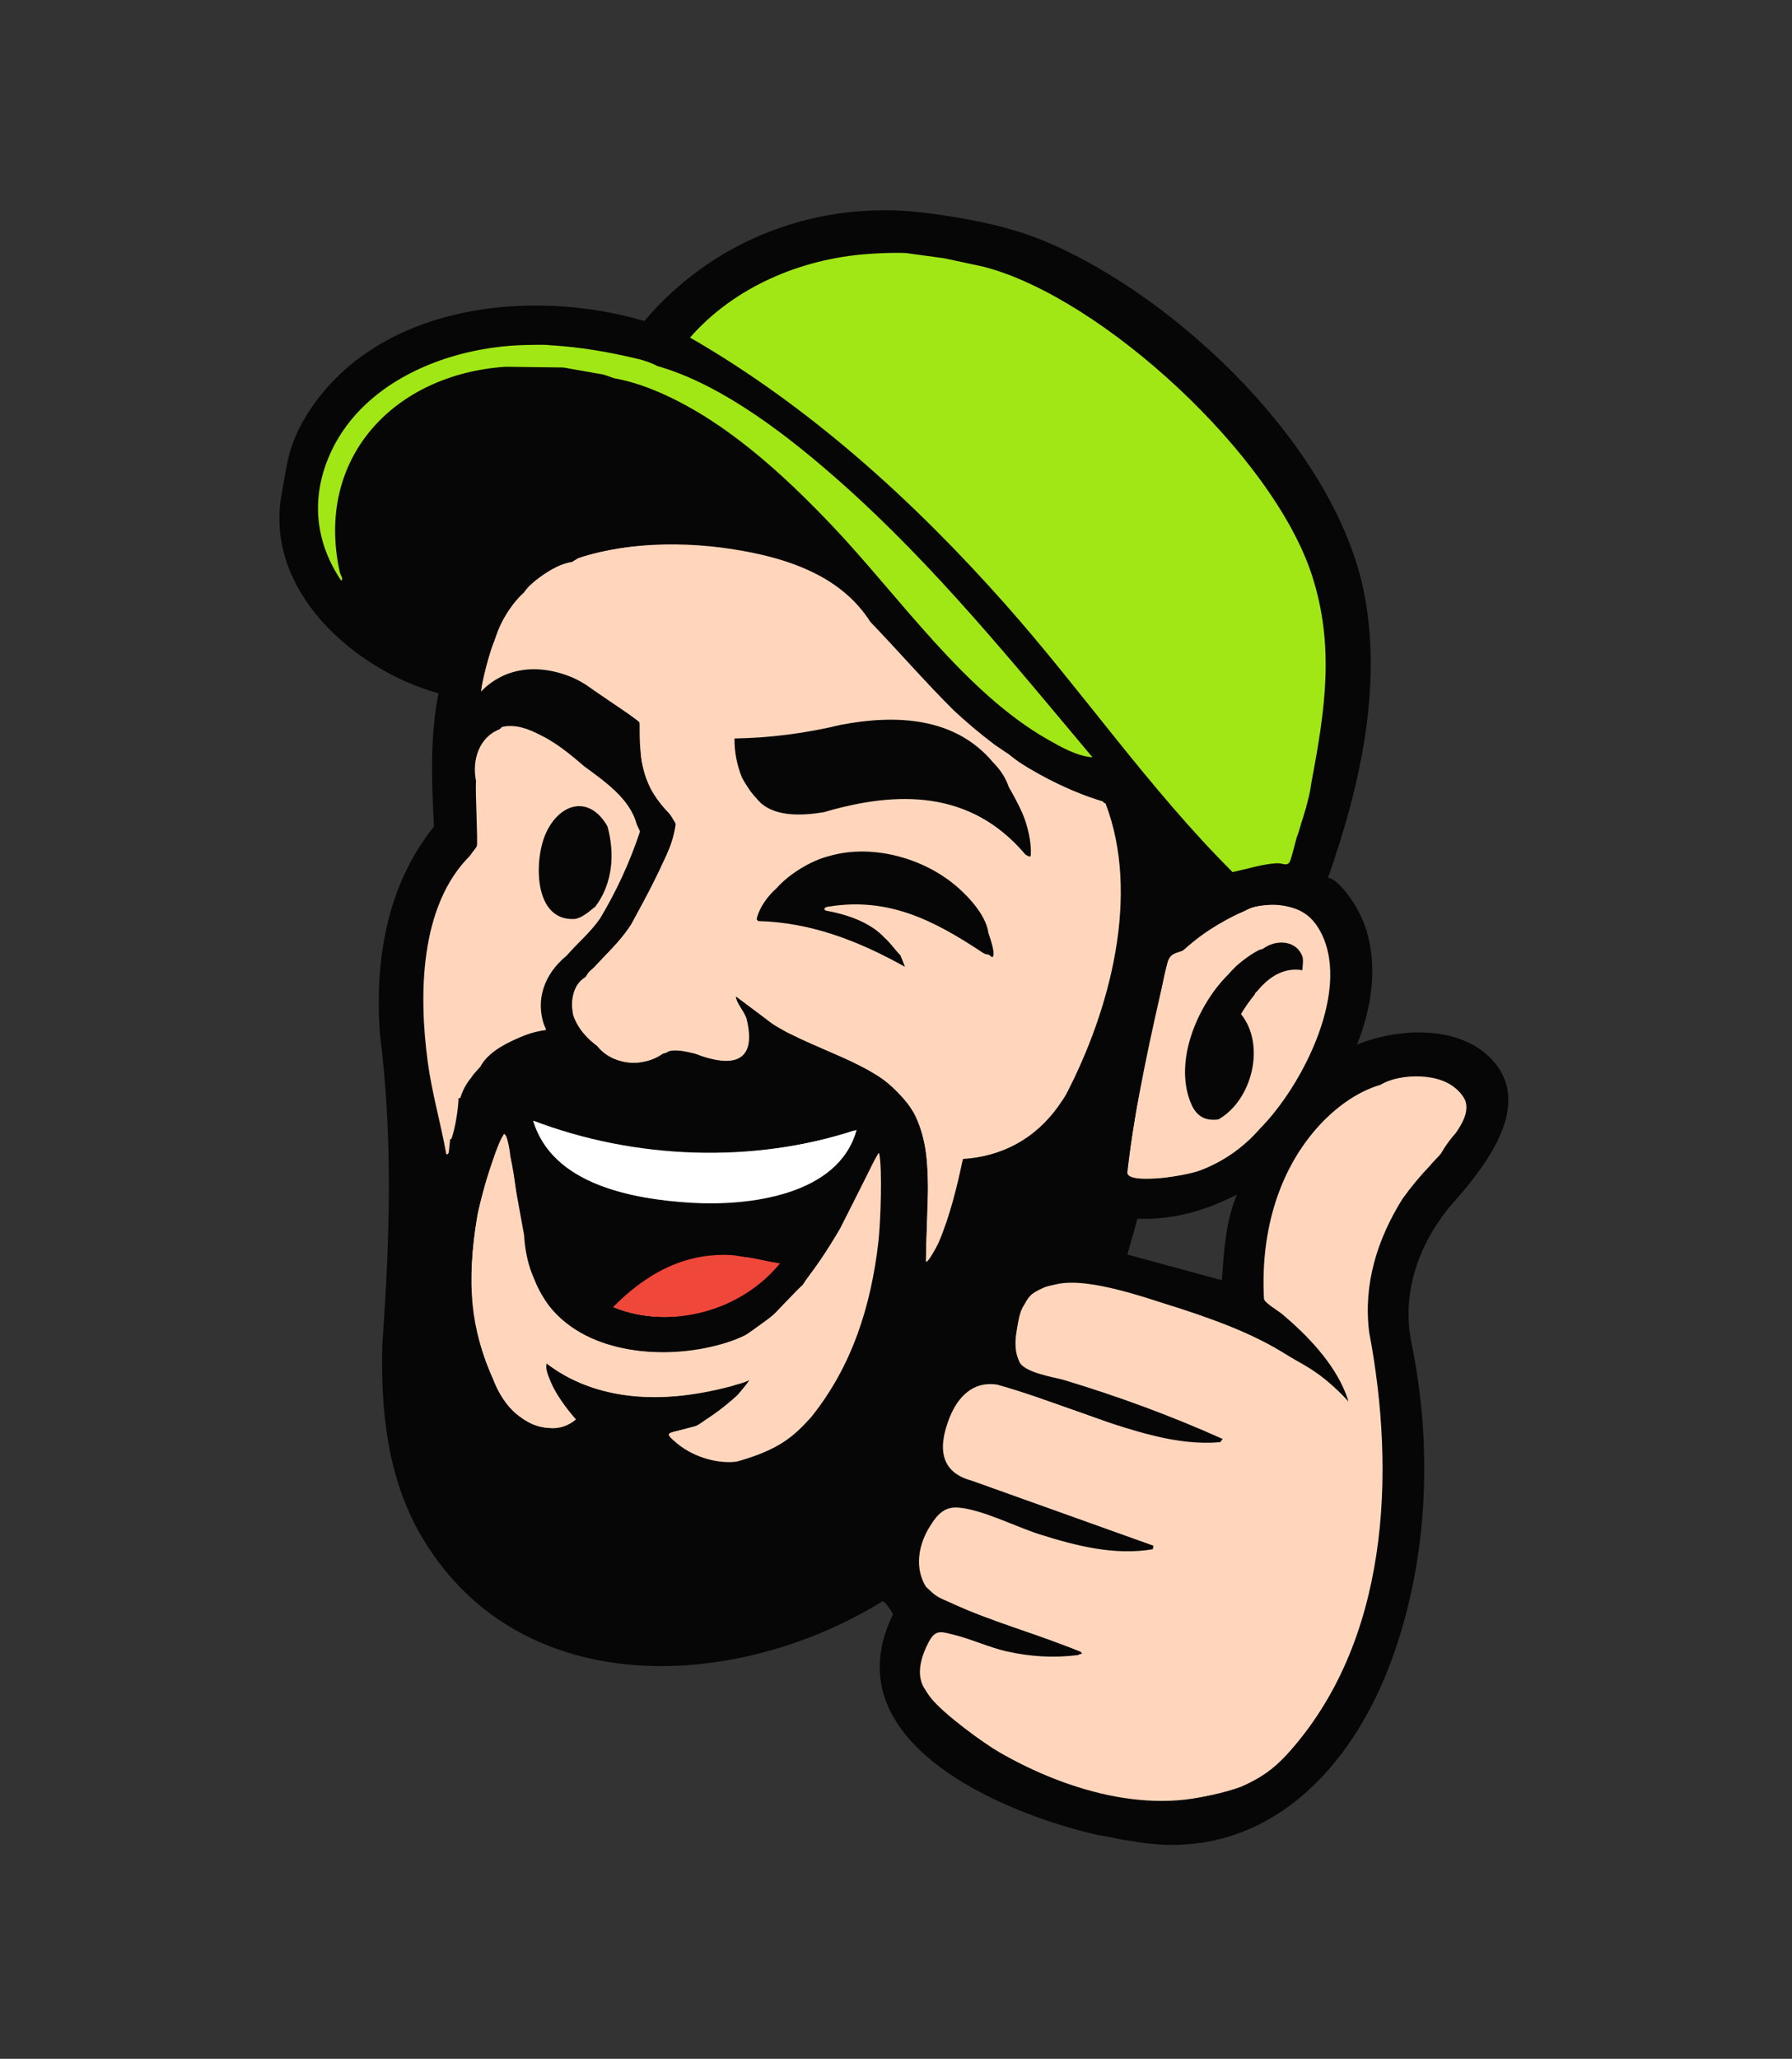<svg width="236" height="271" viewBox="0 0 236 271" fill="none" xmlns="http://www.w3.org/2000/svg">
<rect x="0" y="0" width="236" height="271" fill="#333333" stroke="none"/>
<path d="M173.292 145.968L170.19 150.874L163.689 160.776L164.449 171.537L152.921 169.504L143.284 166.267L134.476 166.252L128.31 171.877L121.181 188.52L118.861 201.675L119.78 209.948L119.717 216.649L119.75 225.185L124.521 230.641L134.095 235.825L145.503 238.536L156.552 238.526L166.612 235.405L174.899 228.057L177.93 221.18L182.604 212.914L183.615 201.626L185.05 193.489L184.363 184.697L183.308 176.401L182.542 168.854L185.173 161.068L194.449 149.698L196.379 144.305L190.914 140.405L182.522 139.624L177.424 139.984L173.292 145.968Z" fill="#FFD6BB" stroke="#FFD6BB"/>
<path d="M73.107 70.968L61.493 78.15L60.779 105.991L56.712 114.783L52.262 130.5L53.479 160.08L63.36 192.867L97.968 201.207L123.668 179.169L148.667 159.525L167.382 153.316L176.618 139.002L179.488 122.728L171.653 117.99L158.331 118.997L150.463 108.101L134.571 98.307L123.608 89.102L111.017 74.856L91.359 65.796L73.107 70.968Z" fill="#FFD6BB" stroke="black"/>
<path d="M42.929 77.953L48.793 78.008L93.849 65.955L108.456 72.726L116.826 80.774L126.72 92.867L138.288 100.221L147.104 101.775L152.873 109.505L157.891 115.144L169.475 116.068L174.708 110.977L176.645 99.992L177.744 86.621L174.175 68.792L162.039 51.969L149.002 39.462L123.345 30.323L107.501 32.144L93.063 38.688L83.634 44.577L68.836 43.645L57.651 46.008L45.813 50.493L39.497 64.902L42.929 77.953Z" fill="#A1E716"/>
<path d="M130.183 35.258C126.772 34.493 123.311 33.797 119.832 33.433C118.486 33.309 116.187 33.457 114.779 33.561C105.99 34.203 97.23 37.902 91.413 44.559C107.153 53.619 120.906 66.104 132.908 79.632C143.145 91.169 151.916 104.018 162.859 114.913C164.812 114.509 166.683 113.875 168.695 113.75C169.505 113.701 170.159 114.329 170.497 113.301C170.523 112.127 171.01 110.605 171.335 109.891C171.346 109.855 171.564 109.699 171.687 109.241C171.94 107.447 172.323 105.612 172.789 103.856C172.792 103.838 172.704 104.124 172.81 104.219C173.235 104.046 173.195 103.386 173.268 102.998C175.04 93.623 176.319 85.182 173.34 75.92C168.219 60.002 146.513 39.045 130.183 35.258Z" fill="#A1E716"/>
<path d="M72.868 45.552C72.271 45.464 70.454 45.516 69.729 45.533C59.5 45.763 47.805 50.426 43.73 60.526C41.494 66.069 42.158 71.61 45.467 76.54C45.844 76.378 45.376 75.825 45.295 75.45C41.953 60.367 52.487 49.385 67.099 48.397L74.723 48.487L80.013 49.42C80.257 49.874 81.08 49.838 81.583 49.932C83.434 50.007 85.404 50.677 86.983 51.596C95.82 55.297 103.644 62.486 110.158 69.344C118.821 78.464 127.583 91.254 138.539 97.461C140.338 98.478 142.338 99.636 144.416 99.798C133.955 87.352 123.659 74.626 111.47 63.787C104.765 57.824 95.807 50.754 87.092 48.293C86.156 47.855 85.211 47.61 84.258 47.556C81.695 46.805 78.662 46.242 75.978 46.096C75.011 45.785 73.977 45.603 72.873 45.549L72.868 45.552Z" fill="#A1E716"/>
<path d="M37.695 61.623L37.087 65.073C34.776 77.723 46.615 88.173 57.75 91.264C56.609 96.991 56.853 102.979 57.148 108.804C50.908 116.572 49.294 126.535 50.057 136.295C51.759 149.847 51.339 163.18 50.361 176.77C50.084 185.758 51.05 194.96 55.835 202.779C68.911 224.143 97.202 222.508 116.193 210.795C116.494 210.653 117.573 212.238 117.584 212.539C109.451 229.23 131.987 238.716 144.709 241.57C146.162 241.75 147.628 242.189 149.079 242.34C165.555 245.39 177.205 234.055 182.82 219.681C188.067 206.248 188.776 190.779 185.895 176.841C184.578 170.396 186.653 164.219 190.696 159.108C194.868 154.398 202.019 146.088 196.824 139.857C192.643 134.842 184.243 135.228 178.701 137.512C181.312 131.085 181.896 123.329 177.409 117.634C176.796 116.856 175.787 115.652 174.897 115.54C178.997 103.871 182.048 90.743 179.71 78.359C176.079 59.099 155.171 39.106 137.579 31.744C132.682 29.695 126.93 28.643 121.649 27.994C107.733 26.287 93.949 31.503 84.864 42.256C69.951 37.866 50.133 40.029 40.864 53.891C39.212 56.362 38.218 58.685 37.698 61.623L37.695 61.623ZM129.647 35.138C145.133 39.2 167.683 59.882 172.802 75.794C175.784 85.057 174.504 93.5 172.73 102.872C172.657 103.261 172.571 104.029 172.408 104.699C171.691 107.649 171.574 107.542 171.15 109.115C171.012 109.627 170.81 110.113 170.798 110.149C170.493 111.197 170.301 112.139 169.959 113.176C169.617 114.212 168.965 113.575 168.158 113.625C166.145 113.75 164.274 114.384 162.322 114.788C151.38 103.893 142.607 91.044 132.37 79.507C120.368 65.979 106.615 53.494 90.875 44.434C96.692 37.779 105.452 34.078 114.241 33.435C115.649 33.332 117.657 33.236 119.294 33.307L124.374 34.001L129.645 35.133L129.647 35.138ZM86.553 48.177C95.27 50.638 104.226 57.708 110.931 63.671C123.12 74.51 133.418 87.237 143.877 99.682C141.799 99.52 139.799 98.363 138 97.345C127.044 91.138 118.284 78.348 109.619 69.228C103.105 62.37 95.281 55.181 86.443 51.48C84.696 50.75 82.901 50.167 81.044 49.816C80.541 49.72 81.044 49.816 79.474 49.304L74.181 48.371L66.558 48.278C51.946 49.266 41.412 60.248 44.754 75.331C44.838 75.707 45.303 76.259 44.925 76.421C41.617 71.491 40.953 65.95 43.189 60.407C47.264 50.308 58.959 45.644 69.188 45.415C69.913 45.398 71.73 45.345 72.327 45.434C76.433 45.676 80.232 46.329 84.21 47.294C84.88 47.457 85.955 47.825 86.548 48.179L86.553 48.177ZM114.078 81.734C117.728 85.534 121.286 89.636 125.067 93.397L130.438 97.902C131.014 98.298 131.755 98.806 132.346 99.188C136.431 101.825 140.578 104.112 145.287 105.503C147.336 110.41 147.563 116.301 146.912 121.556C145.985 129.047 143.987 137.592 139.875 143.929C139.565 144.49 139.235 144.902 138.9 145.418C136.04 149.822 131.629 152.51 126.275 152.444C125.78 156.276 124.675 159.959 123.256 163.537L121.966 166.152C121.867 160.447 123.115 153.086 120.945 147.707C120.344 146.216 119.107 144.462 117.914 143.377C113.696 139.537 107.143 138.084 102.458 135.147C101.87 134.777 101.177 134.171 100.919 133.503C100.565 133.274 100.313 133.033 100.081 132.88C98.936 132.132 97.738 131.339 96.373 131.041C96.425 131.877 97.402 132.911 97.767 133.897C98.888 136.914 98.076 140.074 94.29 139.471C91.389 139.009 90.777 137.723 87.24 138.446C87.124 138.471 86.896 138.549 86.738 138.595C84.499 140.858 80.427 139.924 78.607 137.636C77.51 136.88 76.186 135.3 75.684 134.036C74.954 132.197 75.38 129.712 77.118 128.596C77.485 128.065 77.63 127.981 78.012 127.569C79.885 125.536 81.42 124.203 83.059 121.816C84.665 118.795 87.405 114.004 88.432 110.915C88.634 110.309 89.028 108.958 88.984 108.39C88.939 107.822 86.354 104.988 85.834 104.042C85.21 102.906 84.678 101.238 84.475 99.953C84.327 99.026 84.389 95.373 84.218 95.091C84.073 94.849 81.109 92.766 80.58 92.395C76.71 89.682 69.205 84.523 64.949 88.888L63.344 91.056C63.702 88.999 64.203 86.9 64.897 84.927C65.736 82.539 67.036 79.723 68.955 78.052C69.315 77.584 69.4 77.452 69.848 77.025C71.257 75.677 73.458 74.303 75.368 73.966C76.148 73.379 77.382 73.102 78.325 72.86C86.23 70.834 96.145 71.644 103.819 74.306C108.192 75.823 111.696 77.621 114.079 81.739L114.078 81.734ZM76.344 100.701C78.991 102.662 82.432 104.979 83.299 108.333C83.525 108.546 83.912 108.88 83.987 109.174C84.176 109.931 81.626 115.155 81.073 116.243C80.299 117.764 79.465 119.37 78.496 120.771C77.217 122.624 75.517 124.018 74.072 125.684C71.472 128.686 69.471 131.427 71.882 135.379C71.83 135.665 69.148 136.002 68.674 136.118C66.373 137.222 64.415 138.333 62.721 140.288C62.34 140.727 61.809 141.243 61.518 141.736C59.675 144.833 59.545 147.729 59.154 151.156C59.126 151.41 59.148 152.055 58.774 151.925C58.053 147.867 56.89 143.915 56.337 139.818C55.152 131.052 55.218 119.267 61.906 112.626C62.157 112.214 62.691 111.624 62.785 111.415C62.972 110.999 62.565 104.323 62.691 102.802C62.129 100.05 63.098 97.031 65.789 95.995C65.87 95.964 65.991 95.708 66.25 95.656C69.504 94.992 73.202 97.993 75.621 99.899C75.913 100.129 76.265 100.286 76.344 100.704L76.344 100.701ZM165.405 148.431C163.282 150.881 160.626 152.756 157.558 153.928C154.828 154.969 151.491 155.549 148.645 154.624C148.308 154.287 149.534 146.879 149.735 145.777C150.234 143.053 151.229 140.158 151.466 137.305C152.687 134.019 152.786 129.859 153.832 126.569C154.175 125.487 154.999 125.5 155.756 125.142C157.816 123.356 161.029 121.148 163.521 120.106C164.055 119.882 164.418 119.589 165.064 119.428C169.157 118.409 172.741 119.713 174.127 123.869C176.565 131.188 171.742 141.303 167.053 146.895C166.605 147.429 166.015 148.092 165.405 148.431ZM192.397 144.65C192.486 144.93 192.714 144.998 192.704 145.538C192.658 148.074 190.716 149.838 189.259 151.687C188.836 152.225 188.189 152.798 187.785 153.325C186.761 154.664 185.282 156.37 184.402 157.711C175.874 170.72 181.789 178.589 181.825 192.085C181.853 202.58 179.195 216.803 173.408 225.676C172.23 227.482 170.649 229.633 168.891 230.888C167.072 232.84 165.428 233.959 162.938 235.059C152.905 239.486 140.715 235.883 131.637 230.665C129.502 229.438 124.162 225.543 122.537 223.427C122.456 223.321 121.956 222.637 121.904 222.488C120.515 220.609 121.274 218.077 122.338 216.085C123.242 214.391 124.042 214.799 125.761 215.22C127.944 215.755 130.268 216.839 132.505 217.352C135.646 218.072 138.838 218.26 142.022 217.848C142.075 217.734 142.364 217.699 142.506 217.674L142.333 217.428C136.76 215.117 130.667 213.509 125.206 210.971C123.876 210.352 123.437 210.31 122.412 209.293C122.069 208.952 121.992 209.048 121.645 208.322C120.471 205.876 121.095 203.076 122.483 200.88C123.358 199.495 124.261 198.324 126.115 198.437C129.21 198.622 133.78 200.976 136.916 201.964C141.718 203.476 146.788 204.781 151.83 203.922C151.829 203.803 151.87 203.572 151.911 203.461L127.994 194.905C123.579 193.732 123.596 190.256 125.065 186.572C126.154 183.841 128.188 181.746 131.339 182.261C138.249 184.169 145.267 187.389 152.203 189.04C154.997 189.706 157.864 190.078 160.717 189.831C160.776 189.701 160.926 189.523 161.029 189.411C154.191 186.341 147.345 183.832 140.151 181.656C138.933 181.287 134.59 180.676 134.175 179.064C133.468 177.541 133.798 175.713 133.914 175.011C134.093 173.946 134.275 172.781 134.716 172.028C135.534 170.634 135.563 170.324 137.548 169.451C137.88 169.305 138.568 169.171 139.16 169.036C143.477 168.054 151.497 171.018 155.814 172.394C161.126 174.086 166.822 176.275 171.299 179.599C173.205 180.699 174.81 182.049 176.362 183.617C177.128 184.391 178.147 185.765 177.223 183.417C175.627 179.355 172.184 175.781 168.903 173.011C168.352 172.543 166.584 171.521 166.464 170.99C166.008 162.884 168.017 154.584 173.474 148.434C175.688 145.941 178.63 143.707 181.823 142.788C184.397 141.185 190.198 141.161 192.106 143.758C192.403 144.162 192.303 144.325 192.404 144.654L192.397 144.65ZM149.804 160.419C154.511 160.596 158.759 159.359 162.899 157.24C161.4 160.827 161.197 164.686 160.912 168.512L148.464 165.132L149.801 160.421L149.804 160.419ZM70.218 147.542C83.613 152.643 98.829 153.278 112.444 148.818C110.077 157.487 97.99 158.655 90.484 158.2C82.89 157.74 72.774 155.821 70.218 147.542ZM106.295 186.402C103.997 188.956 100.03 192.014 96.486 192.263C94.192 192.424 91.198 191.635 89.828 189.667C89.436 189.386 88.743 189.007 88.613 188.507L91.847 187.65C92.1 187.507 92.582 187.117 92.928 186.891C94.696 185.739 96.042 184.623 97.61 183.209C98.16 182.488 98.699 181.638 99.203 180.879C98.036 181.426 96.849 181.977 95.62 182.383C88.125 184.861 78.264 184.502 71.956 179.395C71.761 179.237 71.6 179.045 71.461 178.835C71.189 179.557 71.717 181.077 72.04 181.858C72.623 183.277 73.99 185.171 75.002 186.337C75.083 186.43 75.56 186.474 75.628 186.804C72.976 188.683 70.281 188.103 67.939 186.042C66.481 184.759 65.627 183.262 64.948 181.482C60.27 171.62 61.884 158.909 66.366 149.234C66.923 149.645 66.798 150.64 66.959 151.236C68.455 156.715 68.126 163.675 69.87 168.354C70.34 169.613 71.351 171.337 72.252 172.332C77.86 178.534 89.257 179.33 96.675 176.401C97.086 176.238 97.808 175.917 98.217 175.723L101.464 173.448C102.078 172.884 105.222 169.494 105.495 169.414C107.411 166.968 109.094 164.356 110.66 161.67L115.72 151.766C116.064 163.39 114.376 177.423 106.295 186.398L106.295 186.402ZM97.775 165.447C99.228 165.561 100.793 166.084 102.26 166.238C97.27 172.488 88.335 175.101 80.836 172.069C85.126 167.617 91.528 164.954 97.773 165.447L97.775 165.447Z" fill="#060606"/>
<path d="M105.718 169.152C105.443 169.229 102.743 172.29 102.128 172.854C101.115 173.699 99.675 174.659 98.89 175.36C98.481 175.551 97.913 175.931 97.502 176.094C89.601 179.22 78.373 178.805 72.787 172.457C71.887 171.463 70.873 169.735 70.406 168.48C69.599 166.711 69.138 164.748 69.024 162.593C67.223 152.716 68.429 159.361 67.183 152.149C67.231 151.878 66.794 149.215 66.417 149.357C65.555 149.682 63.01 158.946 62.877 159.92C61.386 169.166 61.96 174.735 64.938 181.539C65.617 183.319 66.802 185.243 68.289 186.325C70.577 187.854 73.365 188.913 75.856 186.84L75.537 186.465C74.525 185.299 73.158 183.405 72.575 181.986C72.252 181.202 71.749 180.159 72.02 179.44C72.159 179.649 72.185 179.617 72.381 179.775C79.379 184.787 88.122 184.621 96.156 182.51C97.384 182.105 97.595 182.177 98.763 181.63C98.213 182.372 97.522 183.119 96.975 183.84C94.99 185.579 94.971 185.576 92.78 187.008C92.434 187.234 91.983 187.566 91.528 187.766L89.917 188.181C88.149 188.689 87.22 188.404 89.175 190.008C91.618 192.012 94.855 192.687 97.024 192.391C102.593 190.836 104.534 189.084 106.832 186.53C112.203 179.844 114.704 171.961 115.686 163.433C115.956 161.079 116.235 153.817 115.775 151.767C115.639 151.744 114.715 153.556 114.555 153.929L110.447 162.155C108.517 165.171 108.493 165.306 106.108 168.522L105.718 169.152Z" fill="#FFD6BB"/>
<path d="M70.238 147.514C72.673 155.914 83.426 157.863 91.021 158.321C98.526 158.775 110.446 157.397 112.815 148.728C99.201 153.189 83.634 152.614 70.238 147.514Z" fill="white"/>
<path d="M96.758 165.241C90.339 164.719 85.121 167.604 80.734 172.056C88.454 175.131 97.625 172.547 102.726 166.293C101.218 166.132 99.607 165.6 98.114 165.48L96.758 165.241Z" fill="#EF473A"/>
<path d="M70.292 76.625C72.019 75.286 73.507 74.255 75.374 73.976L76.163 73.465C83.43 71.111 91.779 71.26 99.082 72.752C105.223 74.008 111.159 76.436 114.615 81.846C118.265 85.645 121.825 89.745 125.604 93.508C127.324 95.097 129.103 96.607 130.976 98.013L131.061 98.072C131.625 98.459 132.322 98.936 132.884 99.3C136.109 101.982 141.231 104.234 145.594 105.752C150.212 117.814 146.195 132.92 140.41 144.041C140.098 144.601 139.771 145.013 139.436 145.529C136.363 149.889 131.983 152.223 126.811 152.555C126.028 156.243 125.139 159.953 123.613 163.567C123.516 163.794 122.087 166.541 121.935 165.999L122.205 156.537C122.149 152.892 122.061 150.219 120.553 146.877C119.907 145.445 118.183 143.662 116.97 142.609C114.784 140.711 114.337 140.886 112.039 139.642L103.742 135.942C102.346 135.136 102.075 135.088 100.726 134.012L96.906 131.154C96.958 131.99 97.935 133.024 98.3 134.01C99.826 140.076 96.209 140.517 91.649 138.704C90.61 138.509 88.589 137.9 87.772 138.559C87.656 138.584 87.429 138.662 87.271 138.708C84.582 140.654 80.392 140.075 78.685 137.676C77.588 136.92 76.124 135.547 75.485 133.616C75.136 131.5 75.525 129.428 77.208 128.606C77.327 127.928 78.065 127.559 78.444 127.146C80.876 124.498 81.878 123.682 83.206 121.553C85.048 118.242 86.315 115.742 87.704 112.697C88.35 111.282 88.629 110.623 89.012 108.453L88.254 107.201C84.687 103.635 84.152 100.324 84.247 95.027C83.146 94.134 77.745 90.665 77.027 89.979C72.827 87.628 67.382 86.982 63.433 90.938C63.167 90.791 64.73 84.872 65.147 84.388C65.773 81.85 67.412 79.473 69.079 77.95C69.47 77.319 69.844 77.052 70.292 76.625Z" fill="#FFD6BB"/>
<path d="M66.556 96.154C63.83 97.025 63.023 100.11 63.268 102.692L63.471 111.118C63.411 111.766 63.069 112.308 62.445 112.747C54.42 122.188 55.49 138.804 59.154 149.866C59.171 149.917 59.294 149.931 59.445 149.937C59.971 148.412 60.322 146.163 60.398 144.531L60.606 144.551C60.944 143.485 61.428 142.587 62.055 141.859C62.348 141.367 62.879 140.85 63.258 140.411C64.327 138.358 67.058 137.094 69.211 136.241C70.084 135.92 70.984 135.682 71.91 135.584C70.318 131.847 71.608 128.261 74.608 125.805C76.055 124.136 77.753 122.744 79.032 120.892C81.211 117.262 82.962 113.446 84.288 109.443L83.833 108.453C82.964 105.098 79.525 102.784 76.879 100.822C75.096 99.279 72.993 97.534 70.803 96.611C69.534 96.076 67.794 95.505 66.554 96.153L66.556 96.154Z" fill="#FFD6BB"/>
<path d="M96.729 97.204C96.711 98.963 97.04 100.681 97.718 102.361C98.142 103.16 98.966 104.45 99.613 105.068C101.583 107.617 105.56 107.394 108.508 106.905C118.232 104.048 127.874 103.981 135.063 112.504C135.238 112.606 135.427 112.691 135.613 112.765L135.752 112.625C135.854 110.848 135.35 108.671 134.614 106.969C134.106 105.851 133.46 104.638 132.841 103.572C132.459 102.424 131.778 101.356 130.796 100.364C125.76 94.339 117.955 94.036 110.76 95.401C106.128 96.522 101.45 97.125 96.727 97.204L96.729 97.204Z" fill="#060606"/>
<path d="M109.178 112.684C106.748 113.306 103.92 115.04 102.266 116.921C101.149 117.895 99.964 119.479 99.654 120.968C99.664 121.077 99.845 121.206 99.844 121.239C106.848 121.415 113.118 123.879 119.179 127.258L118.589 125.755C117.876 125.043 117.285 124.127 116.526 123.47C114.604 121.376 111.535 120.367 108.743 119.854C108.315 119.638 108.736 119.339 109.191 119.329C116.926 118.079 122.925 121.084 129.347 125.353C129.591 125.515 129.832 125.643 130.138 125.633C130.379 125.68 130.774 126.365 130.846 125.646C130.911 124.995 130.401 123.468 130.166 122.793C129.911 120.872 128.279 118.831 126.836 117.461C122.448 113.122 115.114 110.943 109.18 112.687L109.178 112.684Z" fill="#060606"/>
<path d="M78.364 119.389C80.699 116.329 80.999 112.38 79.999 108.767C77.526 104.46 73.518 105.803 71.805 109.878C70.348 113.345 70.286 121.129 75.539 120.972C76.769 120.934 78.197 119.391 78.361 119.389L78.364 119.389Z" fill="#060606"/>
<path d="M182.353 142.905C179.161 143.824 176.218 146.058 174.005 148.551C169.036 154.978 166.447 162.926 167.185 170.998C167.902 171.751 168.653 172.463 169.434 173.128C172.711 175.901 176.157 179.472 177.754 183.534C178.677 185.882 177.658 184.51 176.892 183.734C175.342 182.166 173.735 180.817 171.83 179.716C162.29 174.11 150.785 169.614 139.707 169.544C139.115 169.68 138.996 169.927 138.666 170.073C137.49 170.737 136.159 171.524 135.797 172.887C134.394 173.571 134.127 179.357 135.176 179.725C144.239 182.104 153.411 185.377 161.562 189.528C161.459 189.641 161.311 189.819 161.25 189.948C156.522 190.39 151.812 189.64 147.12 187.697C141.98 185.719 136.787 184.003 131.545 182.552C126.127 181.53 122.047 192.334 127.503 194.495L152.539 203.469C152.559 203.478 152.279 203.153 152.44 203.575C152.399 203.687 152.358 203.917 152.358 204.036C147.72 205.291 142.394 203.778 137.753 202.377L130.197 199.516C127.095 198.451 124.75 198.014 122.97 201.227C121.547 203.522 121.584 205.96 122.173 208.439C122.523 209.165 122.627 208.951 122.97 209.292C129.44 212.363 136.07 215.114 142.861 217.544L143.034 217.791C142.894 217.814 142.605 217.851 142.55 217.964C139.012 218.768 135.177 218.161 131.657 217.283L125.608 215.317C121.895 214.123 121.562 220.876 122.918 223.043C122.97 223.192 122.977 223.329 123.067 223.544C133.004 233.538 149.513 240.201 163.471 235.176C165.961 234.079 167.605 232.958 169.424 231.006C182.954 216.218 183.847 193.954 180.31 175.326C179.531 169.04 181.369 163.137 184.706 157.791C185.853 156.202 187.058 154.755 188.318 153.445C188.722 152.918 189.369 152.345 189.791 151.807C190.319 150.874 190.97 149.972 191.745 149.105C192.584 147.875 193.536 146.259 192.93 144.77C191.083 141.172 185.602 141.623 182.348 142.904L182.353 142.905Z" fill="#FFD6BB"/>
<path d="M165.256 119.38C164.61 119.541 164.13 119.842 163.596 120.066C162.659 120.46 158.73 122.284 155.851 125.133C154.994 125.468 154.128 125.388 153.753 126.721C151.692 135.717 149.575 144.862 148.468 154.316C148.35 155.941 155.92 154.879 158.091 154.05C161.16 152.879 163.815 151.005 165.938 148.554C171.577 142.879 178.255 129.845 173.662 122.21C171.858 119.213 169.003 119.008 165.982 119.228L165.256 119.38Z" fill="#FFD6BB"/>
<path d="M166.317 124.895C166.143 124.957 165.908 125.006 165.816 125.044C164.741 125.605 163.749 126.328 162.838 127.129C162.527 127.44 161.945 128.035 161.676 128.347C157.622 132.431 154.415 140.005 156.983 145.547C157.702 147.006 158.844 147.573 160.461 147.346C164.897 144.841 166.73 137.545 163.431 133.48C163.971 132.575 164.582 131.707 165.263 130.877C165.278 130.656 165.485 130.574 165.574 130.457C167.378 128.267 169.356 127.352 171.514 127.709C171.557 127.22 171.635 126.526 171.568 126.058C170.84 123.695 168.009 123.614 166.317 124.895Z" fill="#060606"/>
</svg>

